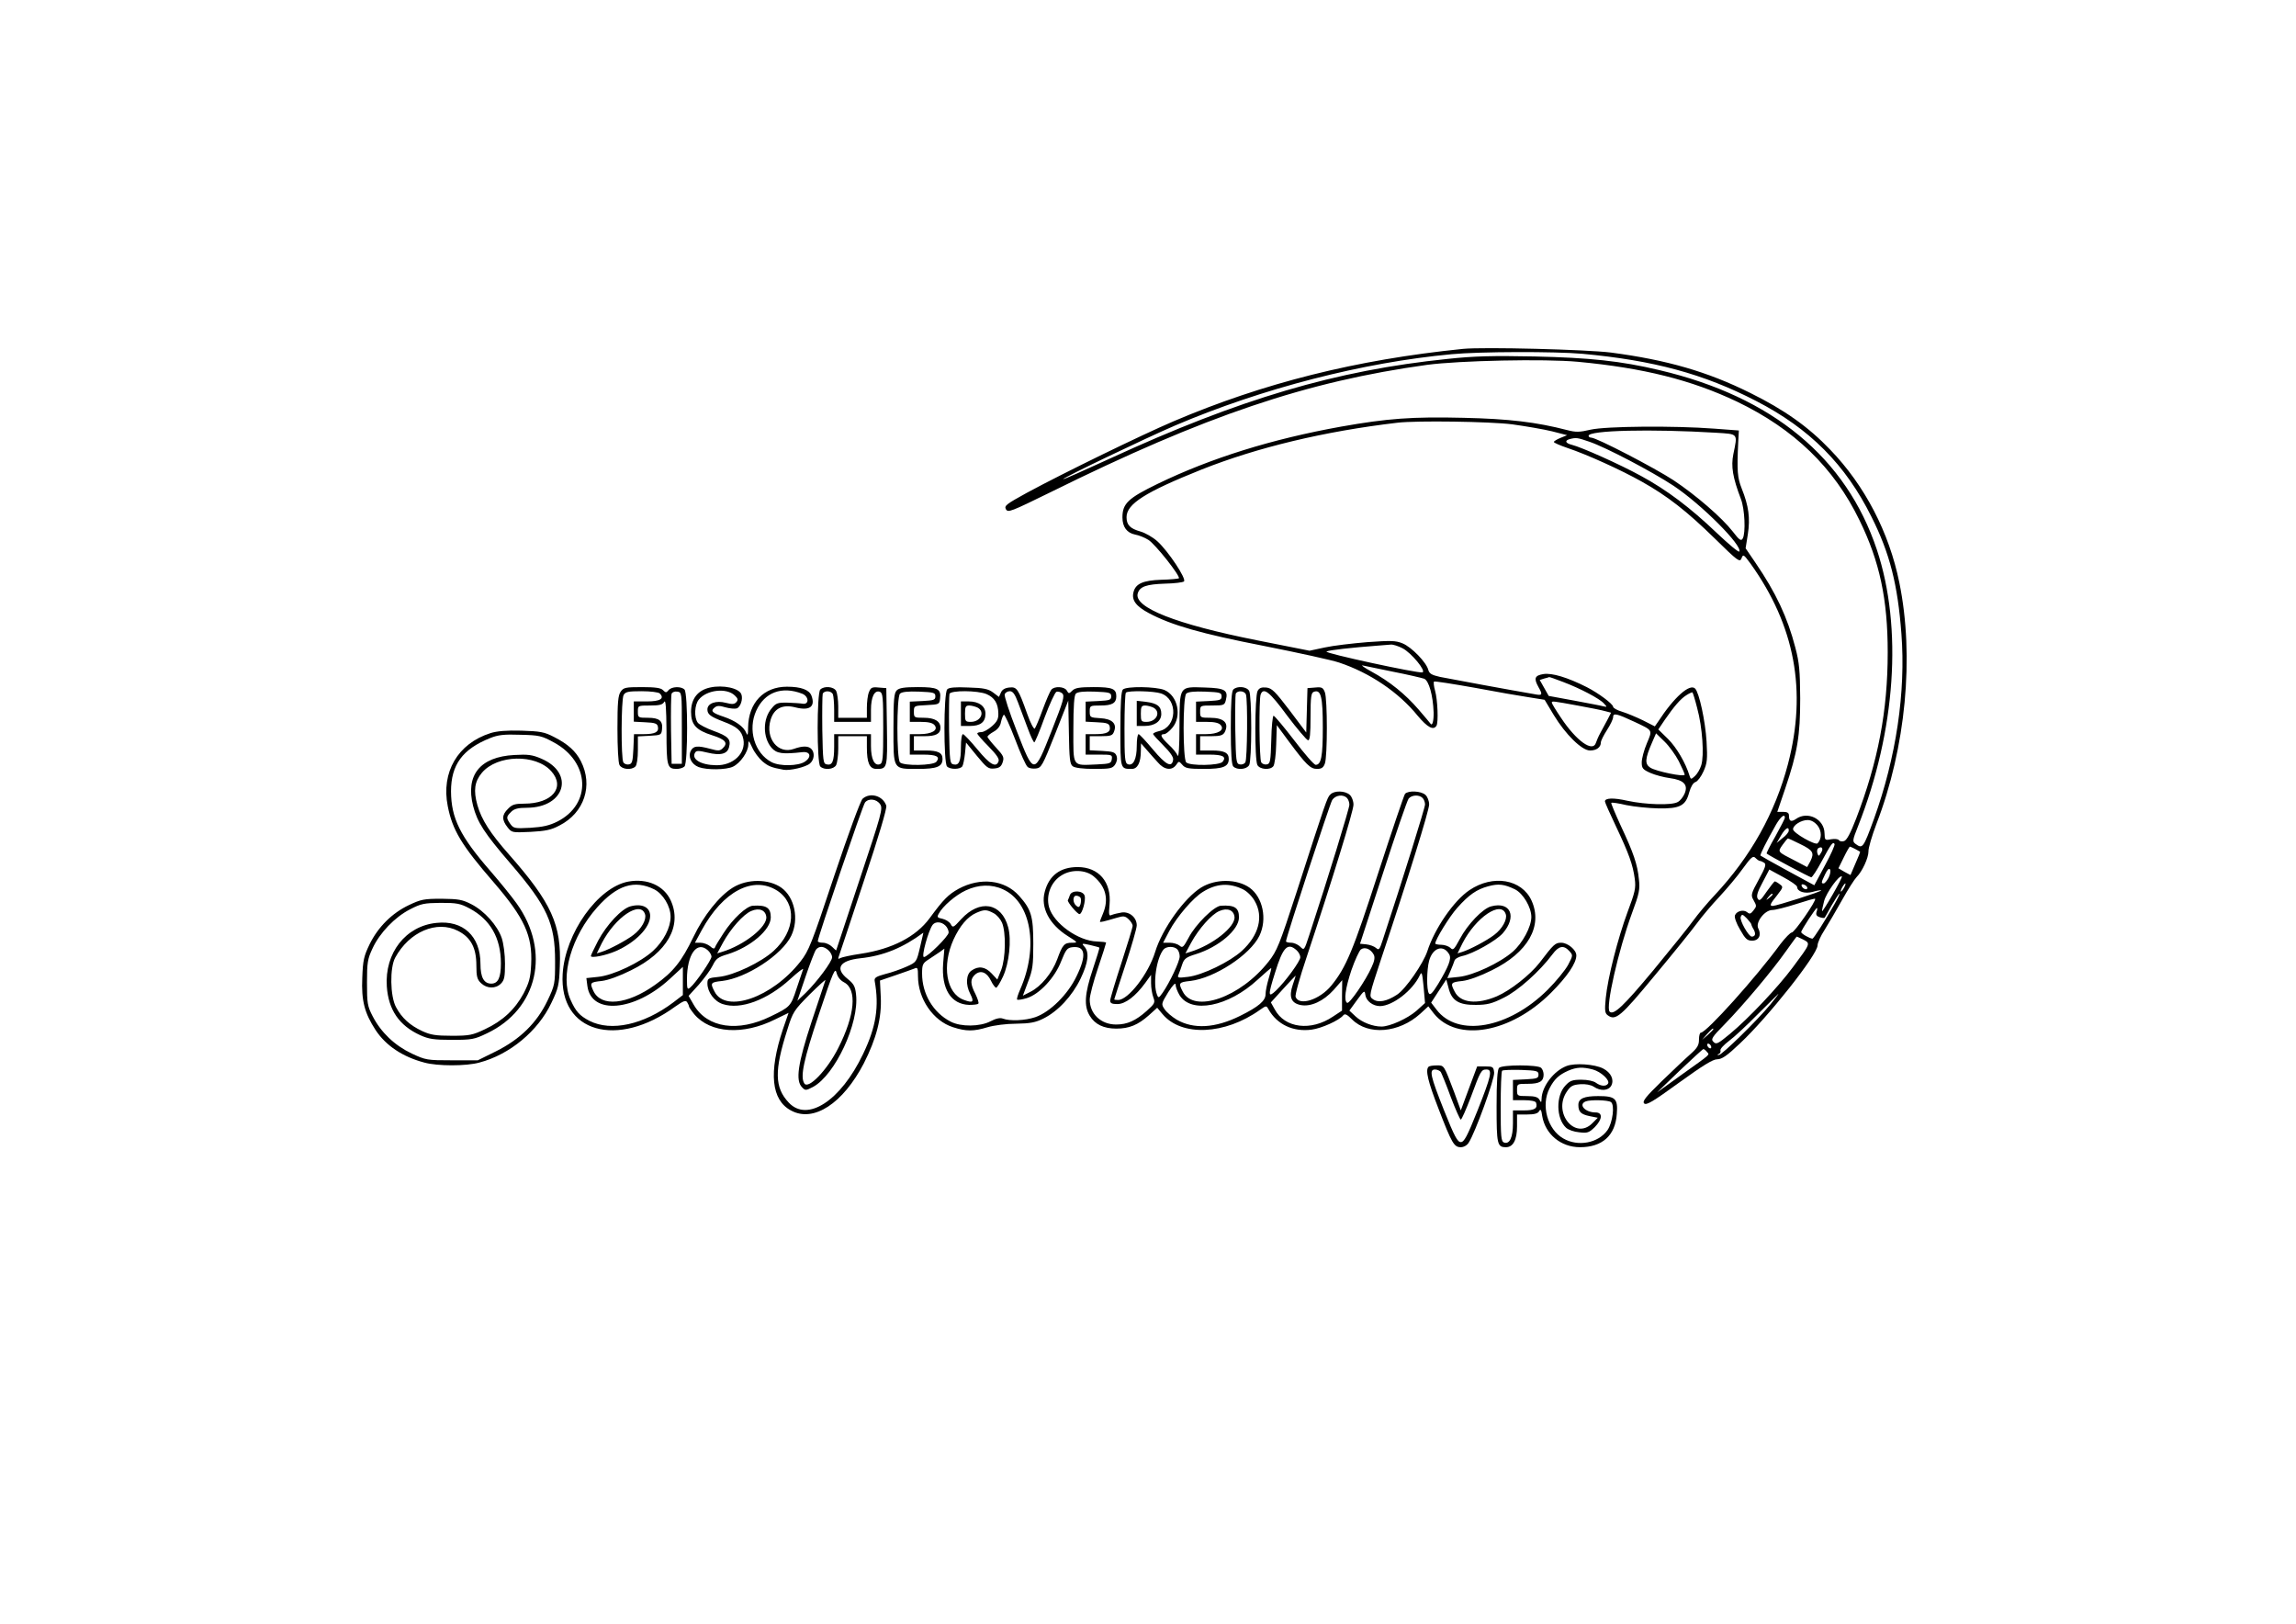 <?xml version="1.0" encoding="UTF-8" standalone="yes"?>
<svg version="1.0" xmlns="http://www.w3.org/2000/svg" width="297mm" height="210mm" viewBox="0 0 1123 794" preserveAspectRatio="xMidYMid meet">
  <g transform="translate(0,794) scale(0.1,-0.1)" fill="#000000" stroke="none">
    <path d="M7155 6234 c-523 -53 -976 -167 -1415 -354 -157 -67 -537 -252 -718
-350 -100 -55 -111 -63 -102 -80 10 -18 24 -12 218 83 758 375 1254 542 1842
623 158 21 575 30 737 15 321 -30 556 -89 779 -195 279 -134 474 -322 599
-580 99 -202 138 -387 138 -646 0 -286 -47 -533 -154 -812 -29 -75 -47 -108
-60 -111 -10 -3 -22 -1 -25 5 -4 5 -20 7 -38 4 -30 -6 -31 -5 -32 29 -1 70
-83 111 -140 70 -24 -16 -34 -11 -34 17 0 13 -8 18 -29 18 l-28 0 38 112 c61
180 74 260 74 443 -1 134 -4 174 -24 249 -38 147 -95 268 -194 413 l-49 72 11
69 c12 79 4 138 -30 223 -21 53 -24 85 -17 229 l3 55 -120 9 c-197 15 -530 12
-605 -5 -55 -13 -73 -13 -115 -2 -151 39 -284 55 -507 60 -250 6 -372 -3 -598
-43 -340 -61 -638 -154 -898 -280 -144 -70 -172 -96 -172 -164 0 -47 22 -76
62 -84 18 -3 48 -15 65 -26 33 -20 158 -178 149 -188 -3 -2 -41 -6 -86 -7 -89
-3 -126 -19 -136 -61 -10 -39 13 -69 75 -102 110 -59 257 -101 565 -161 166
-33 331 -69 366 -81 150 -50 291 -145 384 -260 48 -57 77 -73 92 -49 10 16 6
126 -7 172 -6 21 -8 41 -5 44 2 3 91 -11 198 -30 106 -20 227 -41 268 -47 l75
-12 45 -75 c57 -94 137 -173 177 -173 32 0 53 16 53 39 0 9 14 36 30 61 16 25
30 53 30 63 0 22 17 18 105 -23 91 -43 88 -38 60 -105 -14 -33 -25 -75 -25
-93 0 -29 5 -35 43 -52 23 -10 65 -21 94 -25 68 -9 91 -32 73 -75 -7 -17 -22
-36 -34 -42 -29 -17 -156 -13 -245 6 -70 16 -111 14 -111 -3 0 -5 24 -59 54
-122 63 -133 83 -188 92 -257 6 -45 1 -65 -35 -161 -48 -130 -97 -321 -107
-422 -6 -61 -4 -74 10 -84 38 -28 63 -7 229 194 90 108 183 223 207 256 24 33
74 92 110 130 36 39 88 100 114 137 42 58 51 65 63 52 8 -8 17 -14 21 -14 4 0
13 -4 21 -9 11 -7 6 -23 -27 -83 -37 -67 -39 -76 -26 -98 17 -31 17 -31 -1
-54 -12 -15 -17 -17 -29 -7 -18 15 -52 6 -60 -15 -4 -9 7 -40 25 -70 26 -46
35 -54 59 -54 33 0 47 28 30 60 -15 29 31 90 69 90 14 0 66 13 116 29 49 16
91 28 93 26 8 -8 -101 -165 -114 -165 -7 0 -32 -26 -56 -57 -119 -163 -362
-433 -389 -433 -5 0 -9 -15 -9 -34 0 -27 -8 -41 -42 -71 -24 -21 -87 -81 -141
-133 -79 -77 -95 -98 -85 -108 11 -10 43 9 171 102 115 83 165 114 186 114 23
0 48 17 111 77 138 129 380 435 380 480 0 12 15 46 34 75 18 29 57 95 86 147
29 52 61 102 71 112 28 28 58 94 58 125 -1 16 17 77 39 135 144 374 186 818
112 1180 -50 246 -169 475 -338 650 -107 112 -224 195 -392 278 -209 104 -407
161 -680 197 -119 15 -624 28 -725 18z m585 -24 c348 -32 593 -98 850 -231
262 -135 437 -311 564 -567 89 -177 128 -330 146 -571 22 -286 -26 -605 -134
-905 -52 -143 -56 -148 -90 -123 -16 12 -16 17 12 87 184 466 219 970 92 1352
-150 450 -511 748 -1063 878 -189 45 -342 61 -612 67 -204 4 -295 2 -425 -12
-546 -56 -1017 -195 -1655 -489 -124 -57 -225 -102 -225 -99 0 7 402 200 549
263 425 181 917 308 1351 348 136 13 505 14 640 2z m-343 -345 c65 -9 153 -24
194 -34 l74 -19 -32 -13 c-18 -7 -33 -17 -33 -20 0 -4 30 -17 68 -30 93 -31
261 -107 362 -164 125 -70 220 -144 357 -278 114 -112 123 -118 131 -97 8 21
10 20 44 -26 217 -303 277 -622 183 -981 -63 -239 -182 -452 -358 -640 -35
-37 -83 -94 -106 -126 -23 -32 -112 -142 -197 -245 -143 -172 -192 -218 -211
-199 -21 21 43 301 109 481 36 97 40 117 34 167 -7 72 -26 128 -89 262 -27 59
-48 109 -46 111 2 3 36 -2 74 -11 39 -8 109 -15 156 -16 106 -2 134 13 151 78
8 28 19 47 31 51 10 3 28 27 39 52 18 40 20 59 15 146 -6 100 -36 239 -56 259
-26 26 -103 -42 -181 -162 l-16 -23 -59 30 c-33 16 -79 35 -102 42 -24 7 -43
18 -43 24 -1 14 -72 67 -129 96 -95 48 -170 70 -211 64 -44 -7 -49 -21 -25
-64 21 -37 19 -42 -17 -35 -112 19 -421 76 -465 85 -40 9 -52 16 -57 34 -9 37
-82 112 -126 130 -34 14 -58 14 -172 6 -73 -6 -167 -17 -208 -26 l-75 -16
-257 51 c-397 79 -605 161 -583 230 10 33 43 44 133 47 46 1 88 6 93 11 13 13
-78 149 -130 196 -22 20 -59 41 -83 48 -50 14 -68 32 -68 70 0 65 92 123 367
233 272 108 600 187 958 229 91 11 454 6 562 -8z m996 -41 c111 -7 106 -2 85
-105 -12 -60 -3 -114 37 -219 19 -49 24 -166 9 -193 -8 -14 -16 -9 -49 34 -53
68 -180 178 -290 251 -90 59 -376 208 -402 208 -7 0 -13 4 -13 9 0 27 307 34
623 15z m-619 -44 c82 -28 306 -146 411 -215 138 -92 339 -294 322 -322 -3 -5
-52 36 -109 90 -132 126 -245 211 -372 280 -104 57 -290 140 -338 152 -32 8
-36 21 -10 28 31 8 38 7 96 -13z m-914 -1010 c43 -22 118 -113 97 -118 -23 -5
-481 94 -469 102 11 7 121 19 252 29 25 2 53 4 63 5 10 1 36 -7 57 -18z m-45
-115 c72 -14 139 -30 151 -34 23 -10 43 -81 46 -164 1 -41 -6 -69 -15 -56 -1
2 -28 34 -59 70 -65 75 -140 136 -230 185 -35 19 -54 33 -43 30 11 -2 79 -16
150 -31z m831 -50 c82 -31 178 -81 199 -105 16 -17 16 -18 -2 -14 -10 3 -74
15 -143 28 l-125 23 -22 39 -22 39 22 7 c12 3 23 6 24 7 2 1 32 -10 69 -24z
m655 -127 c26 -95 35 -233 20 -280 -6 -20 -20 -43 -31 -53 -19 -17 -20 -17
-26 1 -20 65 -64 139 -105 180 l-48 47 31 46 c47 68 78 104 107 122 14 9 28
15 29 13 2 -1 13 -36 23 -76z m-585 12 c60 -11 121 -23 137 -28 l27 -7 -18
-35 c-10 -19 -26 -48 -35 -65 -9 -16 -18 -38 -21 -47 -15 -49 -96 9 -171 122
-25 37 -45 70 -45 74 0 9 5 8 126 -14z m495 -272 c16 -32 29 -61 29 -66 0 -13
-140 16 -168 34 -28 18 -26 44 8 122 l20 46 41 -40 c22 -21 54 -65 70 -96z
m519 -277 c0 -4 -21 -45 -46 -90 -26 -45 -45 -83 -43 -85 13 -11 211 -116 218
-116 5 0 28 35 51 78 46 85 55 98 63 85 3 -5 -18 -52 -47 -105 l-52 -97 -129
70 c-72 39 -132 73 -134 75 -4 4 27 65 76 152 23 39 43 55 43 33z m160 -38
c21 -27 21 -65 0 -87 -11 -11 -120 51 -120 69 0 20 40 45 71 45 18 0 35 -10
49 -27z m-141 -25 c0 -7 -13 -24 -30 -36 l-29 -24 21 36 c21 36 39 47 38 24z
m55 -65 c64 -31 71 -43 51 -84 l-16 -29 -57 30 c-90 46 -88 43 -63 79 12 17
24 31 26 31 3 0 29 -12 59 -27z m103 -43 c-11 -18 -12 -19 -18 -2 -3 9 -1 20
4 24 19 12 27 -2 14 -22z m166 19 c12 -7 23 -13 25 -14 1 -1 -9 -27 -23 -58
l-24 -56 -30 16 -29 17 26 53 c14 29 28 53 30 53 2 0 13 -5 25 -11z m-129
-141 c-8 -15 -19 -28 -24 -28 -13 0 -13 4 7 45 11 23 19 31 24 23 4 -6 1 -24
-7 -40z m-154 -45 c0 -23 38 -35 77 -24 20 6 39 9 41 7 4 -5 -219 -76 -237
-76 -17 0 -14 9 21 52 30 39 31 41 13 54 -10 8 -21 14 -24 14 -3 0 -21 -23
-40 -50 -29 -43 -36 -48 -44 -34 -7 12 -1 33 24 79 l33 63 68 -37 c37 -20 68
-41 68 -48z m174 -37 c-27 -47 -50 -83 -52 -82 -1 2 3 24 10 50 11 41 75 130
87 120 2 -2 -18 -41 -45 -88z m-124 32 c0 -13 -23 -5 -28 10 -2 7 2 10 12 6 9
-3 16 -11 16 -16z m180 2 c-6 -11 -13 -20 -16 -20 -2 0 0 9 6 20 6 11 13 20
16 20 2 0 0 -9 -6 -20z m-350 -34 c0 -2 -8 -10 -17 -17 -16 -13 -17 -12 -4 4
13 16 21 21 21 13z m301 -50 c-40 -71 -100 -166 -106 -166 -12 0 -55 24 -55
32 0 10 71 118 77 118 2 0 2 -9 -2 -19 -4 -14 0 -21 15 -26 12 -4 23 -5 24 -3
2 1 17 29 35 61 18 31 35 57 38 57 3 0 -9 -25 -26 -54z m-405 -96 c0 -3 5 -15
12 -26 11 -21 7 -34 -10 -34 -15 0 -60 79 -54 96 6 15 9 14 30 -7 12 -13 22
-26 22 -29z m255 -75 c35 -19 35 -18 -52 -135 -72 -97 -216 -250 -309 -327
-57 -47 -66 -52 -79 -38 -14 13 -8 23 56 88 87 89 232 261 298 355 28 39 51
71 53 72 2 0 16 -7 33 -15z m-162 -317 c-63 -77 -238 -248 -252 -247 -9 0 -9
2 0 5 7 3 10 11 8 17 -3 7 17 28 42 47 26 19 90 79 142 132 53 53 98 97 99 98
2 0 -16 -24 -39 -52z m-279 -121 c0 -2 -12 -14 -27 -28 l-28 -24 24 28 c23 25
31 32 31 24z m-10 -88 c0 -6 -4 -7 -10 -4 -5 3 -10 11 -10 16 0 6 5 7 10 4 6
-3 10 -11 10 -16z m-21 -23 c13 -16 25 -5 -129 -115 l-115 -83 110 106 c61 58
113 105 116 106 4 0 12 -6 18 -14z"/>
    <path d="M3473 4578 c-60 -13 -93 -55 -93 -119 0 -63 25 -90 105 -115 63 -20
77 -37 51 -62 -14 -14 -22 -15 -61 -4 -64 17 -83 15 -96 -9 -15 -29 2 -66 38
-80 40 -15 135 -14 168 2 36 17 75 73 75 108 0 23 3 21 19 -14 10 -23 33 -53
50 -68 29 -24 43 -30 103 -41 29 -6 111 13 130 31 21 18 24 53 6 71 -15 15
-43 15 -85 0 -77 -28 -141 51 -114 142 17 56 58 77 121 61 70 -18 99 3 79 57
-11 29 -51 44 -120 44 -113 0 -188 -78 -190 -199 0 -37 -2 -43 -9 -27 -12 31
-54 60 -110 79 -57 19 -66 28 -45 45 12 10 24 10 54 1 22 -6 46 -8 55 -5 18 7
31 46 22 69 -11 30 -90 47 -153 33z m121 -39 c15 -14 17 -21 8 -32 -10 -11
-20 -12 -51 -4 -48 13 -91 -2 -91 -32 0 -24 14 -35 79 -60 67 -25 89 -45 97
-86 13 -69 -50 -129 -134 -127 -74 1 -122 30 -102 62 6 10 18 10 59 0 66 -16
99 -7 107 27 10 38 -4 53 -76 79 -36 13 -70 31 -77 40 -19 25 -16 88 5 113 38
48 136 59 176 20z m329 9 c34 -13 36 -55 2 -49 -11 2 -44 4 -73 5 -47 1 -57
-2 -77 -27 -45 -51 -45 -143 -1 -194 25 -28 53 -32 151 -21 39 4 46 -24 11
-47 -32 -21 -122 -23 -162 -2 -83 43 -118 159 -75 252 41 90 125 121 224 83z"/>
    <path d="M3036 4558 c-13 -18 -16 -54 -16 -181 0 -90 4 -167 10 -178 12 -22
59 -26 78 -7 7 7 12 40 12 80 l0 67 58 3 c54 3 57 4 60 31 5 42 -13 57 -69 57
-48 0 -49 1 -49 30 0 30 0 30 60 30 46 0 61 4 69 18 7 12 10 -30 11 -143 0
-172 3 -185 50 -185 14 0 31 5 38 12 17 17 17 359 0 376 -17 17 -63 15 -78 -3
-11 -13 -14 -13 -27 0 -10 11 -38 15 -103 15 -80 0 -90 -2 -104 -22z m191 -9
c25 -25 2 -39 -63 -39 l-64 0 0 -50 0 -49 57 -3 c47 -2 58 -6 61 -22 5 -26
-14 -36 -70 -36 l-47 0 -3 -72 c-3 -62 -6 -73 -22 -76 -10 -2 -22 2 -27 10
-12 19 -11 305 1 329 9 16 22 19 88 19 44 0 83 -5 89 -11z m108 -169 l0 -175
-25 0 -25 0 -3 165 c-1 90 0 170 3 178 3 7 15 12 27 10 23 -3 23 -4 23 -178z"/>
    <path d="M4012 4568 c-17 -17 -17 -359 0 -376 19 -19 66 -15 78 7 5 11 10 47
10 80 l0 61 70 0 70 0 0 -54 c0 -77 13 -106 47 -106 53 0 54 2 51 206 l-3 189
-38 3 c-32 3 -38 0 -47 -23 -6 -14 -10 -49 -10 -76 l0 -49 -70 0 -70 0 0 56
c0 30 -5 64 -10 75 -12 22 -59 26 -78 7z m62 -24 c3 -9 6 -42 6 -75 l0 -59 90
0 90 0 0 58 c0 64 17 99 44 89 14 -6 16 -28 16 -177 0 -149 -2 -171 -16 -177
-27 -10 -44 25 -44 89 l0 58 -90 0 -90 0 0 -62 c0 -71 -9 -92 -36 -86 -18 3
-19 16 -22 168 -1 90 0 170 2 177 7 18 43 16 50 -3z"/>
    <path d="M4386 4564 c-13 -13 -16 -44 -16 -184 0 -207 -4 -200 120 -200 93 0
120 11 120 49 0 30 -22 41 -82 41 l-58 0 0 35 0 35 53 0 c55 0 77 12 77 41 0
32 -29 49 -81 49 -48 0 -49 1 -49 30 0 29 1 29 63 32 60 3 62 4 65 31 6 48
-11 57 -109 57 -66 0 -91 -4 -103 -16z m189 -29 c0 -18 -8 -20 -62 -23 l-63
-3 0 -49 0 -50 54 0 c37 0 58 -5 67 -16 20 -24 -13 -44 -73 -44 l-48 0 0 -50
0 -50 64 0 c67 0 86 -10 66 -35 -16 -19 -160 -21 -178 -3 -17 17 -17 319 0
336 9 9 39 12 93 10 72 -3 80 -5 80 -23z"/>
    <path d="M4633 4569 c-18 -18 -18 -360 -1 -377 16 -16 65 -15 75 1 4 6 10 35
13 64 l5 52 53 -65 c48 -58 56 -65 85 -62 24 2 34 9 41 30 8 24 5 32 -32 72
-23 25 -42 49 -42 53 0 5 14 16 30 25 20 11 33 28 36 48 4 17 10 32 14 35 4 2
29 -52 55 -120 26 -69 53 -129 61 -135 7 -7 25 -10 41 -8 26 3 32 13 93 167
l65 165 3 -155 c2 -130 5 -156 19 -166 10 -8 50 -13 104 -13 78 0 90 2 103 21
9 14 12 29 7 43 -7 18 -18 21 -70 24 l-61 3 0 34 0 35 55 0 c48 0 57 3 64 23
15 38 -9 62 -68 65 -49 3 -51 4 -51 33 0 28 1 29 53 29 57 0 77 12 77 45 0 37
-19 45 -111 45 -69 0 -91 -4 -104 -17 -16 -16 -18 -16 -27 0 -11 20 -61 23
-76 4 -6 -7 -25 -51 -42 -97 -17 -47 -35 -89 -39 -93 -4 -4 -21 27 -36 70 -45
126 -51 135 -88 131 -21 -2 -35 -10 -41 -24 l-10 -22 -29 22 c-23 17 -46 22
-120 24 -65 3 -96 0 -104 -9z m192 -23 c39 -17 57 -45 58 -94 1 -27 -6 -41
-31 -63 -18 -16 -41 -29 -52 -29 -11 0 -20 -3 -20 -7 0 -4 25 -33 55 -63 39
-40 54 -61 49 -73 -12 -33 -42 -16 -103 58 -34 41 -66 75 -71 75 -6 0 -10 -28
-10 -62 0 -71 -9 -92 -36 -86 -18 3 -19 16 -22 168 -1 90 0 170 2 177 7 18
137 17 181 -1z m155 -43 c12 -32 33 -88 47 -125 14 -38 28 -68 32 -68 3 0 26
54 50 121 25 67 51 123 58 126 8 3 21 -1 29 -8 12 -13 5 -37 -52 -182 -87
-220 -86 -220 -172 1 -35 89 -61 169 -58 177 3 8 14 15 25 15 15 0 25 -14 41
-57z m455 32 c0 -18 -8 -20 -62 -23 l-63 -3 0 -49 0 -49 57 -3 c47 -2 58 -6
61 -22 5 -26 -15 -36 -70 -36 l-48 0 0 -50 0 -50 66 0 c62 0 65 -1 62 -22 -3
-21 -9 -23 -73 -26 -123 -5 -115 -17 -115 171 0 116 4 167 12 175 9 9 39 12
93 10 72 -3 80 -5 80 -23z"/>
    <path d="M4700 4450 l0 -60 44 0 c52 0 76 19 76 60 0 37 -32 60 -82 60 l-38 0
0 -60z m81 30 c39 -21 16 -70 -33 -70 -26 0 -28 3 -28 40 0 34 3 40 21 40 11
0 29 -5 40 -10z"/>
    <path d="M5492 4568 c-8 -8 -12 -66 -12 -194 0 -197 -1 -194 56 -194 28 0 44
31 44 88 l1 37 27 -31 c15 -17 39 -45 55 -62 31 -37 69 -42 90 -12 13 19 13
19 30 0 14 -17 30 -20 106 -20 94 0 121 11 121 49 0 30 -22 41 -82 41 l-58 0
0 35 0 35 55 0 c43 0 56 4 65 19 23 45 -3 71 -71 71 -48 0 -49 1 -49 30 0 30
0 30 60 30 56 0 60 2 66 27 12 48 -4 58 -103 61 -127 4 -123 10 -124 -191 0
-97 -4 -154 -9 -142 -4 11 -24 36 -44 54 -39 37 -44 51 -22 51 8 0 26 14 40
31 48 57 27 157 -39 185 -43 17 -186 19 -203 2z m187 -19 c84 -29 78 -165 -9
-184 -17 -4 -30 -10 -30 -14 0 -4 23 -29 50 -56 33 -33 50 -57 48 -70 -6 -41
-35 -26 -98 49 -35 42 -67 76 -71 76 -5 0 -9 -26 -9 -58 0 -64 -17 -99 -44
-89 -14 6 -16 28 -16 175 0 93 3 172 7 175 11 11 137 8 172 -4z m296 -14 c0
-18 -8 -20 -62 -23 l-63 -3 0 -49 0 -50 54 0 c37 0 58 -5 67 -16 20 -24 -13
-44 -73 -44 l-48 0 0 -50 0 -50 64 0 c67 0 86 -10 66 -35 -16 -19 -160 -21
-178 -3 -17 17 -17 319 0 336 9 9 39 12 93 10 72 -3 80 -5 80 -23z"/>
    <path d="M5560 4451 l0 -61 38 0 c50 0 82 23 82 59 0 37 -20 52 -75 59 l-45 5
0 -62z m81 29 c39 -21 16 -70 -33 -70 -26 0 -28 3 -28 40 0 34 3 40 21 40 11
0 29 -5 40 -10z"/>
    <path d="M6032 4568 c-8 -8 -12 -64 -12 -188 0 -124 4 -180 12 -188 19 -19 66
-15 78 7 6 11 10 89 10 181 0 92 -4 170 -10 181 -12 22 -59 26 -78 7z m62 -24
c9 -24 7 -317 -3 -332 -5 -8 -17 -12 -27 -10 -18 3 -19 16 -22 168 -1 90 0
170 2 177 7 18 43 16 50 -3z"/>
    <path d="M6151 4561 c-14 -26 -15 -336 -1 -362 12 -22 62 -26 78 -6 6 7 13 55
14 107 l3 94 59 -80 c85 -114 105 -134 138 -134 21 0 31 6 38 26 13 33 13 315
0 349 -9 23 -15 26 -47 23 l-38 -3 -3 -108 -3 -109 -82 109 c-71 93 -86 108
-114 111 -23 2 -34 -2 -42 -17z m145 -121 c49 -65 95 -119 102 -120 9 0 12 30
12 115 0 98 3 117 16 122 35 13 44 -23 44 -175 0 -142 -8 -182 -35 -182 -8 0
-55 54 -105 120 -51 66 -96 120 -101 120 -4 0 -10 -53 -11 -117 -3 -106 -5
-118 -22 -121 -10 -2 -22 2 -27 10 -10 15 -12 308 -3 332 14 37 44 13 130
-104z"/>
    <path d="M2399 4355 c-160 -51 -242 -191 -209 -357 23 -117 67 -191 225 -373
150 -174 190 -261 183 -400 -3 -67 -10 -90 -37 -143 -42 -78 -103 -135 -189
-175 -61 -29 -76 -32 -162 -32 -78 0 -104 4 -145 23 -60 28 -100 64 -128 117
-29 53 -31 193 -4 242 69 127 204 184 307 131 63 -32 90 -83 90 -169 0 -55 4
-69 23 -87 29 -27 71 -28 97 -2 17 17 20 33 20 98 0 45 -7 98 -16 125 -21 61
-84 132 -148 165 -45 23 -63 26 -146 27 -86 0 -101 -3 -160 -31 -82 -39 -150
-106 -192 -191 -28 -58 -33 -78 -36 -164 -5 -113 11 -173 65 -256 50 -76 132
-131 238 -159 64 -18 206 -18 270 0 148 39 287 154 352 292 34 71 38 88 41
178 9 203 -41 312 -248 547 -92 104 -135 171 -155 242 -20 71 -14 115 22 158
75 89 263 93 339 8 71 -79 5 -159 -132 -159 -45 0 -59 -4 -79 -25 -31 -30 -31
-54 -3 -90 21 -27 23 -27 112 -23 73 4 101 9 142 31 122 62 166 196 105 315
-25 49 -64 84 -131 118 -48 25 -68 28 -160 31 -72 2 -119 -2 -151 -12z m311
-46 c176 -96 185 -300 17 -386 -40 -20 -71 -27 -133 -31 -76 -4 -82 -3 -98 19
-21 30 -20 35 4 59 15 15 34 20 78 20 185 1 235 169 70 240 -44 19 -65 22
-133 18 -167 -9 -239 -98 -201 -249 21 -81 55 -133 184 -283 179 -208 217
-292 217 -476 0 -112 -1 -117 -37 -193 -52 -109 -134 -189 -252 -248 l-89 -44
-126 0 c-122 0 -128 1 -197 33 -84 40 -150 103 -191 182 -26 50 -28 64 -28
165 0 98 3 116 27 167 35 76 109 153 183 191 54 28 69 31 150 32 79 0 96 -3
141 -27 102 -54 154 -145 154 -269 0 -70 -14 -99 -47 -99 -36 0 -53 30 -53 97
0 135 -85 214 -215 200 -151 -15 -254 -147 -243 -311 8 -114 60 -191 163 -238
42 -19 67 -23 155 -23 97 0 110 2 172 32 249 118 313 401 145 635 -25 35 -82
105 -127 157 -150 172 -193 260 -194 391 0 130 56 207 192 261 37 15 67 19
147 16 93 -2 105 -5 165 -38z"/>
    <path d="M6507 4055 c-16 -15 -20 -28 -166 -480 -83 -255 -95 -285 -136 -337
-138 -176 -365 -255 -420 -147 -22 42 -20 46 37 52 119 14 293 128 338 221 39
81 17 188 -48 235 -62 44 -167 44 -237 1 -82 -51 -190 -201 -225 -315 -33
-108 -132 -235 -181 -235 -11 0 -19 1 -19 3 0 2 25 78 55 170 30 91 55 178 55
192 0 38 -35 68 -73 63 -18 -3 -39 -8 -49 -12 -14 -7 -16 -1 -11 51 10 110
-53 183 -156 183 -85 0 -140 -41 -161 -121 -21 -77 22 -159 112 -216 51 -32
51 -33 21 -33 -37 0 -46 -9 -72 -81 -25 -67 -79 -133 -131 -159 l-37 -19 25
67 c23 59 26 82 26 187 0 135 -10 168 -70 235 -70 78 -189 91 -295 34 -50 -28
-73 -50 -142 -144 -67 -91 -184 -151 -337 -174 -48 -7 -93 -17 -100 -21 -9 -6
-12 -4 -8 6 3 8 58 173 122 367 73 219 115 360 111 372 -16 49 -79 67 -116 34
-10 -9 -70 -172 -139 -378 -110 -331 -124 -366 -165 -418 -138 -176 -365 -255
-420 -147 -22 42 -20 46 37 52 119 14 293 128 338 221 39 81 17 188 -48 235
-62 44 -167 44 -237 1 -67 -41 -144 -138 -194 -243 -57 -118 -98 -170 -187
-233 -136 -97 -265 -110 -302 -29 -18 39 -16 42 41 48 32 4 87 24 143 52 178
87 251 217 195 341 -33 73 -115 110 -208 93 -149 -28 -309 -253 -321 -452 -17
-285 266 -367 551 -159 40 28 51 32 58 21 5 -8 9 -17 9 -21 0 -3 12 -21 26
-38 79 -93 239 -103 395 -25 l66 32 -28 -81 c-70 -210 -57 -346 41 -397 110
-59 253 35 355 231 62 122 88 223 83 324 l-4 81 76 26 c41 14 83 29 93 33 15
7 17 2 17 -38 0 -110 74 -218 171 -249 65 -21 101 -21 170 0 31 9 90 17 139
17 68 1 95 6 133 25 71 35 141 110 182 195 38 79 44 129 19 157 -15 16 -13 17
27 8 24 -6 45 -11 46 -13 2 -1 -13 -49 -32 -106 -40 -119 -44 -180 -15 -227
25 -42 68 -63 130 -63 63 0 106 18 159 65 l41 37 26 -31 c93 -111 305 -102
477 21 30 21 31 21 41 3 42 -75 121 -112 211 -100 48 6 135 45 155 70 8 10 19
4 43 -20 79 -79 229 -67 334 28 l39 36 27 -35 c114 -142 376 -96 573 101 79
79 124 145 124 183 0 27 -42 62 -74 62 -29 0 -36 -6 -106 -98 -46 -59 -142
-135 -209 -164 -97 -41 -178 -33 -206 23 -22 42 -20 46 38 52 32 4 87 24 143
52 178 87 251 217 195 341 -48 105 -189 129 -304 51 -76 -51 -170 -187 -206
-299 -20 -60 -106 -185 -148 -212 -50 -33 -92 -41 -118 -22 -20 14 -19 17 39
193 133 398 236 730 236 759 0 17 -8 38 -18 47 -22 20 -85 22 -100 5 -5 -7
-64 -181 -131 -387 -122 -377 -157 -462 -229 -550 -57 -70 -158 -102 -175 -56
-4 8 20 94 53 192 127 382 230 718 230 748 0 18 -8 39 -18 48 -23 21 -76 22
-95 2z m81 -17 c7 -7 12 -22 12 -33 0 -18 -103 -354 -196 -637 -25 -76 -25
-77 -45 -57 -10 10 -30 19 -44 19 -14 0 -25 3 -25 7 0 18 214 671 226 691 16
24 53 29 72 10z m370 0 c7 -7 12 -21 12 -32 0 -16 -109 -366 -207 -663 -15
-47 -19 -51 -32 -39 -9 8 -30 16 -48 18 l-31 3 113 347 c62 191 118 355 125
363 15 18 51 20 68 3z m-2653 -31 c14 -21 7 -46 -100 -367 -63 -190 -115 -346
-115 -347 0 -2 -9 6 -20 17 -11 11 -31 20 -45 20 -14 0 -25 3 -25 8 0 18 220
665 231 678 18 22 57 17 74 -9z m1045 -353 c59 -50 74 -111 45 -181 -8 -19
-15 -37 -15 -40 0 -4 18 0 82 19 33 10 41 9 58 -7 11 -10 20 -25 20 -32 0 -8
-25 -90 -55 -182 -30 -92 -55 -175 -55 -184 0 -13 9 -17 35 -17 39 0 89 38
137 104 l28 39 0 -41 c0 -22 5 -53 11 -69 10 -26 7 -31 -33 -67 -53 -47 -94
-66 -149 -66 -74 0 -129 52 -129 122 0 19 18 88 40 153 22 65 40 122 40 125 0
3 -20 5 -44 6 -92 2 -213 89 -235 168 -16 59 10 125 62 156 48 30 118 27 157
-6z m-2150 -63 c43 -22 80 -83 80 -134 0 -53 -34 -119 -86 -167 -61 -56 -195
-120 -269 -127 l-57 -6 5 -39 c19 -142 230 -124 402 34 l65 60 0 -69 0 -69
-47 -36 c-145 -109 -303 -144 -410 -90 -48 25 -67 46 -92 102 -53 115 4 312
130 453 97 109 182 136 279 88z m601 -6 c97 -63 90 -197 -17 -295 -60 -55
-195 -120 -268 -127 -52 -5 -56 -8 -56 -32 0 -42 34 -88 75 -101 87 -29 218
20 330 122 38 35 66 56 63 48 -3 -8 -17 -51 -32 -95 -28 -86 -31 -89 -126
-135 -160 -79 -310 -57 -376 55 l-26 45 50 55 c27 31 58 73 68 94 16 33 26 41
74 55 111 35 210 119 210 180 0 47 -21 61 -87 57 -31 -1 -99 -64 -144 -134
-21 -32 -40 -63 -42 -70 -3 -8 -10 -7 -24 6 -11 9 -32 17 -47 17 l-27 0 33 61
c104 191 252 268 369 194z m2279 6 c20 -10 45 -35 57 -57 44 -76 21 -167 -63
-244 -58 -53 -193 -119 -264 -127 -50 -6 -53 -5 -45 13 4 10 13 33 18 50 9 26
20 34 66 48 112 35 211 119 211 180 0 47 -21 61 -88 57 -33 -1 -125 -92 -158
-156 -26 -48 -30 -52 -45 -39 -8 7 -30 14 -48 14 l-32 0 31 59 c37 69 116 161
164 190 66 41 128 45 196 12z m1330 0 c40 -20 80 -88 80 -135 0 -48 -43 -128
-91 -170 -63 -55 -194 -116 -263 -123 l-57 -6 15 34 c8 19 17 41 20 51 2 9 20
19 38 23 53 11 166 75 198 111 71 81 39 157 -56 132 -41 -10 -116 -88 -154
-160 -28 -52 -33 -57 -46 -43 -9 8 -29 15 -45 15 -16 0 -29 3 -29 6 0 19 70
133 108 175 57 64 95 90 151 105 51 14 79 10 131 -15z m-2504 0 c138 -63 175
-282 84 -489 -11 -25 -18 -47 -15 -50 3 -3 24 0 47 7 62 19 138 100 169 182
22 55 29 64 53 67 65 8 72 -39 21 -143 -42 -88 -129 -174 -201 -199 -50 -17
-125 -20 -159 -7 -13 5 -33 1 -60 -13 -51 -27 -145 -28 -195 -2 -86 44 -140
136 -140 235 0 44 3 51 33 70 17 11 42 28 54 36 l22 16 -6 -73 c-9 -124 38
-199 127 -202 21 0 42 2 45 6 4 3 -3 24 -14 47 -26 50 -26 73 -2 95 27 24 58
12 78 -30 9 -19 21 -34 25 -34 5 0 20 25 34 55 30 65 42 179 25 241 -32 120
-139 138 -230 39 -38 -42 -41 -43 -51 -24 -6 11 -24 22 -40 26 -25 5 -28 8
-19 24 19 37 83 92 133 115 62 29 126 31 182 5z m-1158 -134 c6 -49 -108 -139
-217 -172 l-23 -7 28 52 c37 68 100 139 138 155 39 17 70 5 74 -28z m2290 0
c6 -49 -108 -139 -217 -172 l-23 -7 28 52 c37 68 100 139 138 155 39 17 70 5
74 -28z m1327 12 c8 -25 -17 -71 -57 -101 -35 -27 -118 -71 -156 -83 l-23 -7
24 49 c65 127 190 212 212 142z m-2506 6 c16 -8 34 -29 42 -47 20 -48 18 -173
-4 -231 l-19 -47 -28 30 c-31 33 -64 38 -98 14 -27 -18 -30 -70 -6 -115 20
-40 13 -45 -33 -28 -85 32 -107 167 -49 295 31 67 68 111 111 130 39 17 50 17
84 -1z m-235 -61 c9 -8 16 -24 16 -34 0 -18 -103 -120 -121 -120 -14 0 22 131
43 158 14 17 43 15 62 -4z m-124 -106 c-17 -72 -17 -73 -66 -95 -27 -12 -74
-29 -104 -36 -44 -12 -54 -18 -52 -33 23 -127 7 -226 -57 -359 -109 -228 -272
-334 -363 -237 -70 74 -71 157 -7 357 27 87 32 94 109 172 45 44 79 76 77 69
-2 -6 -32 -96 -67 -201 -68 -207 -80 -289 -47 -322 16 -17 19 -16 54 2 108 59
226 312 210 452 -4 39 -11 52 -41 76 -64 51 -40 90 62 101 113 12 208 51 308
125 1 1 -7 -32 -16 -71z m-1038 -15 c10 -9 18 -23 18 -31 0 -16 -78 -130 -104
-151 -14 -12 -16 -8 -16 40 0 122 49 190 102 142z m590 0 c10 -9 18 -24 18
-34 0 -21 -73 -119 -129 -174 l-41 -39 40 118 c22 65 45 124 51 132 15 19 38
18 61 -3z m1706 5 c7 -7 12 -22 12 -35 0 -25 -49 -128 -83 -177 -19 -27 -21
-28 -28 -10 -21 54 -3 178 32 221 14 16 51 17 67 1z m584 -5 c10 -9 18 -24 18
-34 0 -19 -73 -119 -119 -163 -39 -37 -40 -25 -5 86 39 127 62 151 106 111z
m377 -21 c7 -13 4 -31 -10 -61 -28 -64 -109 -182 -120 -175 -17 10 -9 70 21
160 17 49 38 94 46 101 19 14 48 3 63 -25z m370 0 c11 -21 -4 -59 -55 -144
-27 -44 -39 -56 -45 -46 -12 18 -11 115 1 160 18 65 71 81 99 30z m587 17 c18
-20 18 -21 -6 -67 -14 -26 -59 -81 -100 -122 -191 -190 -440 -234 -544 -97
l-26 34 37 57 37 56 11 -41 c15 -62 50 -84 133 -83 55 0 80 6 137 35 70 34
176 129 238 212 31 42 55 47 83 16z m-3547 -153 c64 -34 53 -160 -29 -321 -54
-108 -147 -204 -166 -173 -21 33 -3 116 72 340 70 210 79 229 86 200 5 -20 19
-37 37 -46z m2076 18 c-8 -27 -15 -61 -15 -76 0 -32 -34 -61 -125 -106 -121
-60 -227 -66 -310 -18 -23 14 -50 37 -59 51 -17 25 -16 27 18 83 23 36 36 49
36 37 0 -11 9 -34 19 -51 57 -93 239 -57 382 75 35 32 65 58 67 57 1 -2 -5
-25 -13 -52z m723 -157 c-44 -38 -130 -77 -171 -77 -43 0 -96 21 -126 49 l-31
29 37 51 c35 48 38 50 41 26 4 -30 37 -55 72 -55 62 1 159 76 194 150 10 21
12 15 19 -55 l7 -80 -42 -38z m-605 127 c-20 -59 -8 -90 40 -99 49 -9 110 19
160 74 l42 48 -1 -75 0 -74 -44 -29 c-108 -73 -236 -57 -285 35 l-19 34 60 66
c32 35 60 65 61 65 1 1 -5 -20 -14 -45z"/>
    <path d="M5233 3563 c-3 -10 -8 -21 -10 -25 -4 -8 46 -68 57 -68 13 0 32 68
25 90 -8 26 -63 28 -72 3z m52 -13 c3 -6 3 -19 0 -31 -5 -16 -10 -18 -21 -8
-18 15 -18 49 0 49 8 0 18 -5 21 -10z"/>
    <path d="M3084 3508 c-43 -11 -117 -90 -159 -169 -19 -37 -35 -70 -35 -74 0
-12 74 3 122 24 96 42 168 115 168 172 0 43 -40 62 -96 47z m71 -39 c8 -25
-17 -71 -57 -101 -35 -27 -118 -71 -156 -83 l-23 -7 24 49 c65 127 190 212
212 142z"/>
    <path d="M7662 2727 c-63 -24 -121 -101 -122 -161 -1 -19 -2 -19 -11 -3 -7 12
-23 17 -59 17 -49 0 -50 1 -50 30 0 30 1 30 53 30 57 0 77 12 77 45 0 12 -5
26 -12 33 -16 16 -190 16 -206 0 -8 -8 -12 -64 -12 -188 0 -186 3 -200 46
-200 35 0 54 36 54 102 l0 58 50 0 c35 0 52 5 58 16 7 13 11 7 15 -23 15 -89
91 -153 185 -153 109 0 173 57 180 163 6 75 -7 87 -91 87 -69 0 -97 -12 -97
-43 0 -34 12 -46 55 -55 l40 -8 -27 -27 c-84 -84 -194 51 -125 154 19 29 30
34 66 37 26 2 52 -3 66 -12 34 -23 72 -20 86 5 15 29 -1 64 -40 84 -41 21
-138 28 -179 12z m129 -17 c40 -11 85 -53 74 -69 -9 -15 -36 -13 -59 4 -12 9
-41 15 -71 15 -43 0 -56 -4 -78 -28 -48 -50 -46 -162 3 -207 11 -10 39 -20 64
-22 40 -5 48 -2 76 25 38 39 40 72 4 72 -51 0 -86 39 -48 54 23 9 107 7 123
-3 20 -13 9 -101 -17 -138 -45 -63 -144 -82 -216 -40 -77 44 -110 162 -67 245
23 45 46 66 91 86 41 18 72 19 121 6z m-266 -25 c0 -18 -8 -20 -62 -23 l-63
-3 0 -49 0 -50 54 0 c35 0 56 -5 59 -12 9 -28 -6 -38 -59 -38 l-54 0 0 -63 c0
-69 -16 -104 -44 -94 -14 6 -16 28 -16 175 0 93 3 172 7 176 4 4 46 5 93 4 77
-3 85 -5 85 -23z"/>
    <path d="M6987 2723 c-16 -16 -3 -71 49 -205 65 -169 76 -188 109 -188 14 0
31 9 39 23 31 47 127 311 124 342 -3 28 -6 30 -43 30 l-40 0 -40 -107 -40
-108 -32 88 c-52 137 -49 132 -86 132 -19 0 -37 -3 -40 -7z m60 -25 c4 -7 27
-62 49 -123 23 -60 45 -110 49 -110 4 0 26 50 49 110 48 130 51 135 77 135 30
0 23 -31 -44 -200 -51 -128 -66 -155 -82 -155 -16 0 -31 27 -82 155 -67 169
-74 200 -44 200 11 0 23 -6 28 -12z"/>
  </g>
</svg>